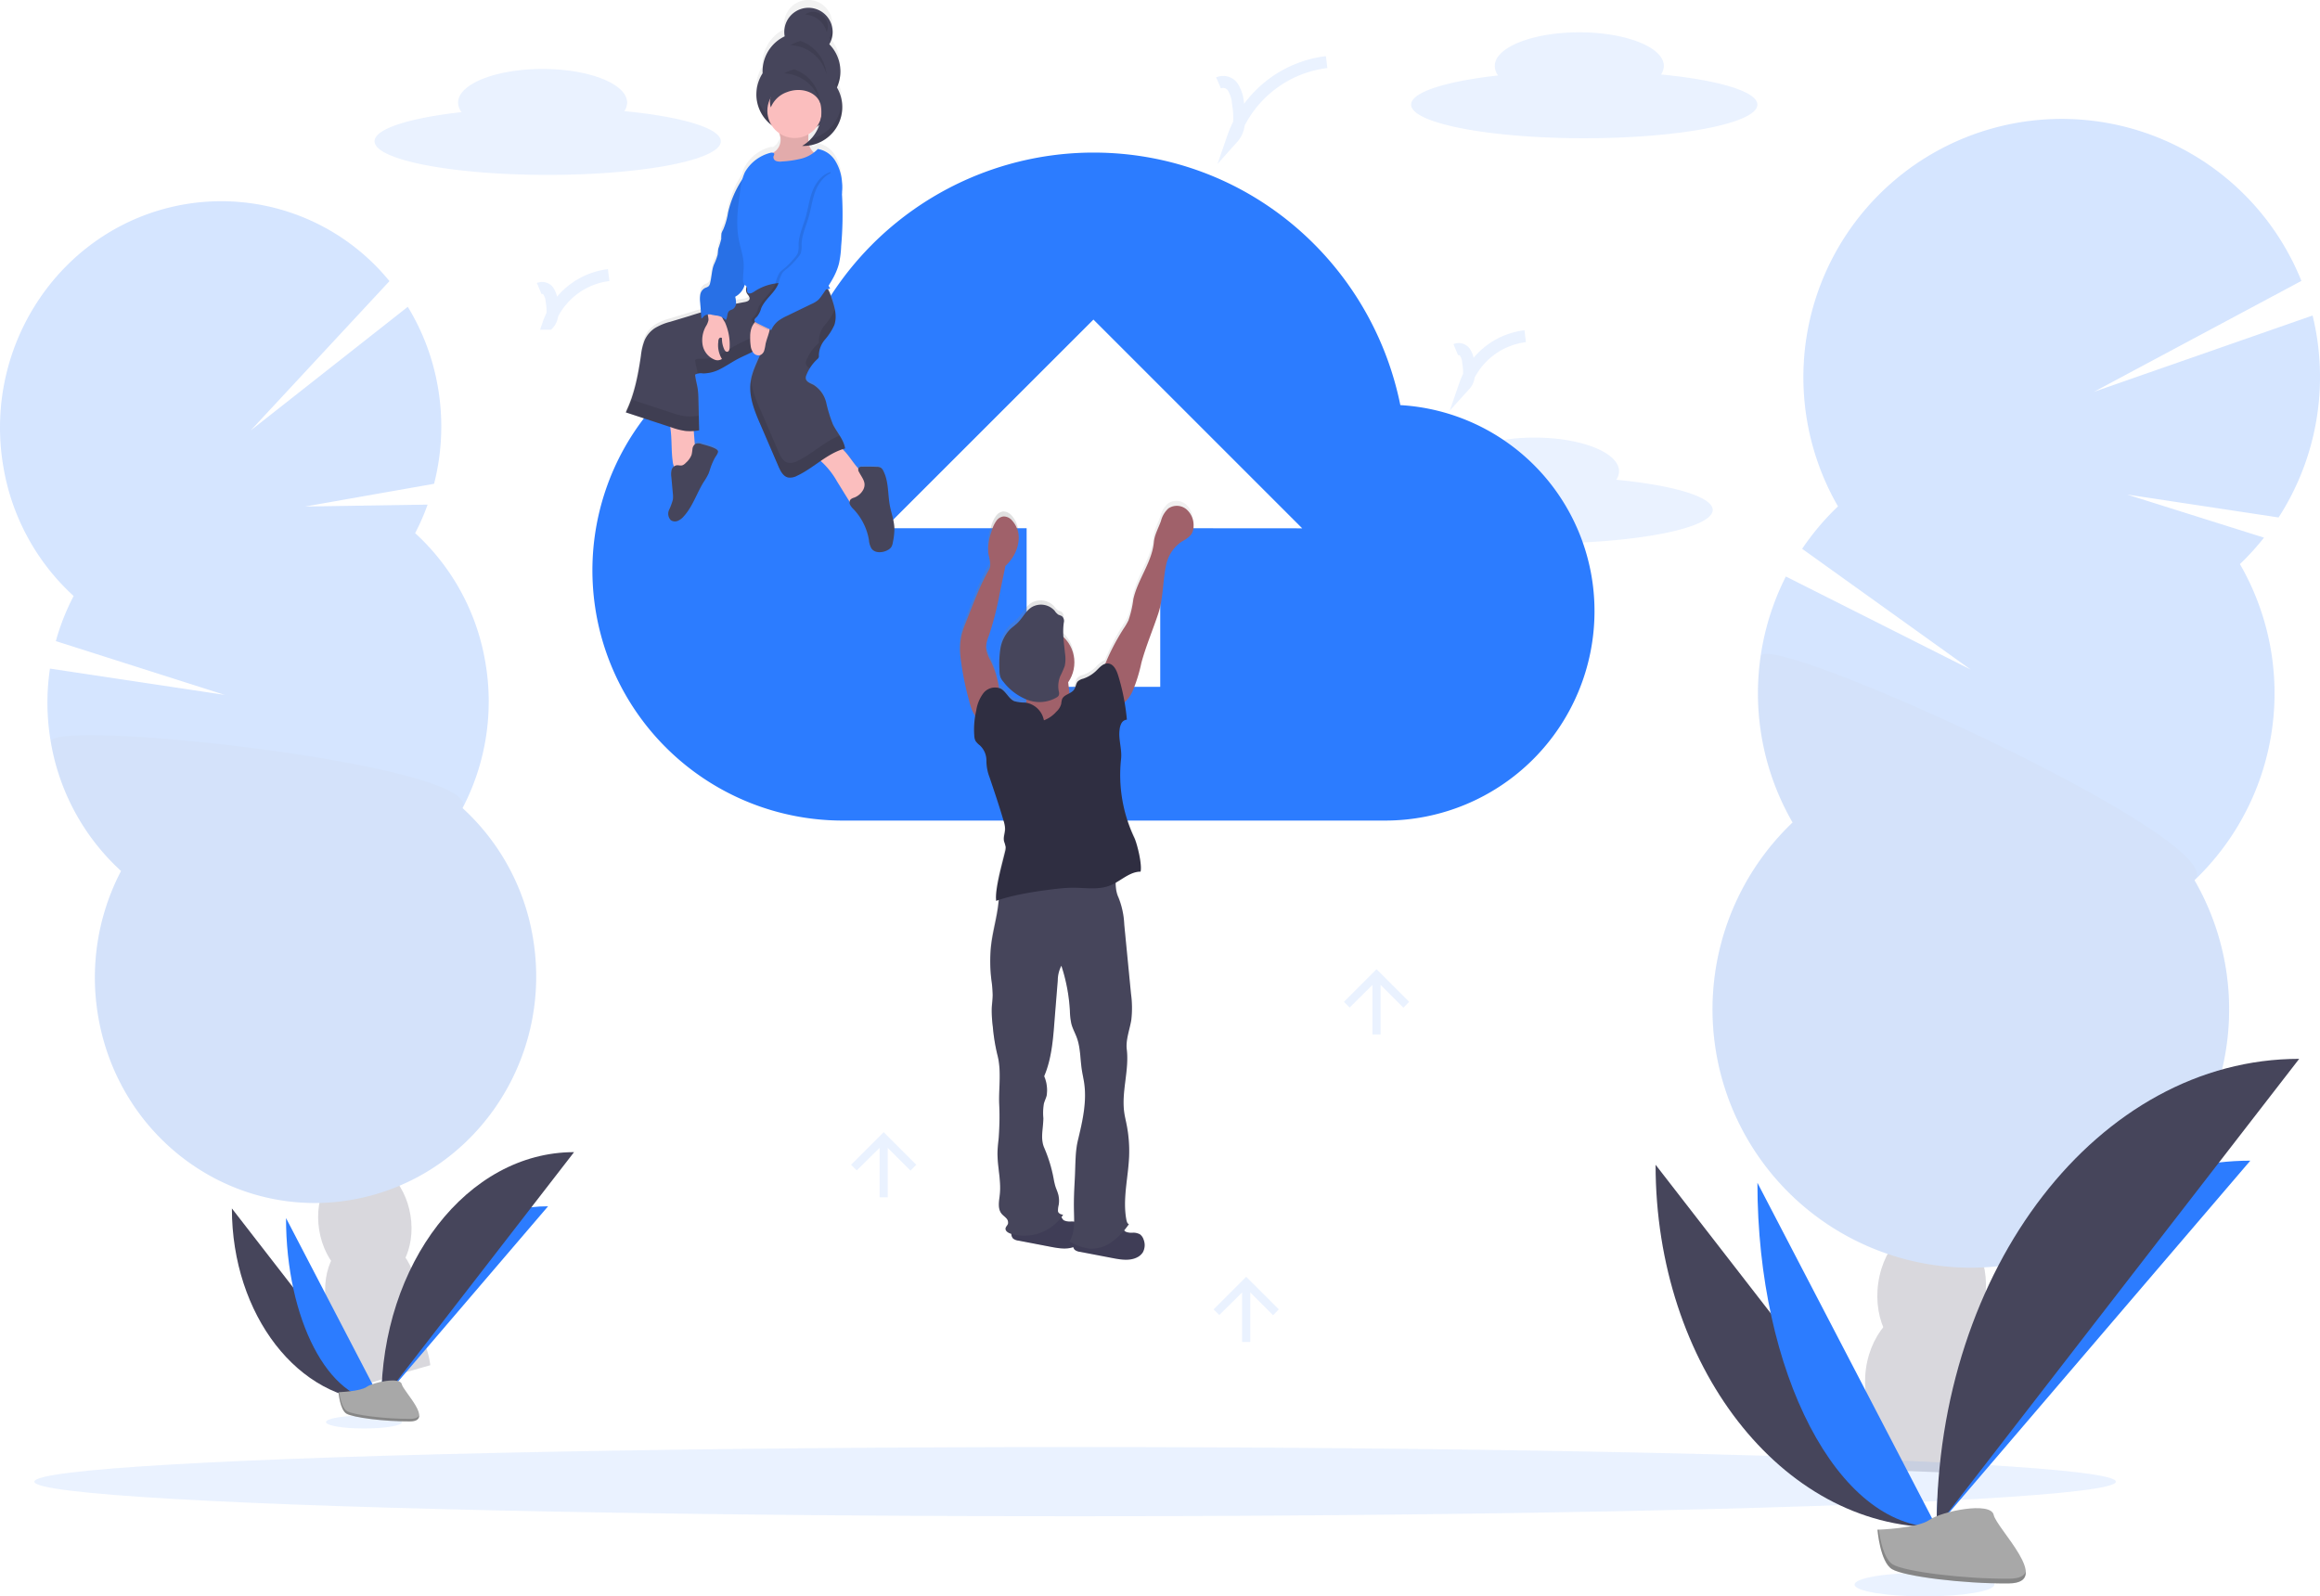 <svg xmlns="http://www.w3.org/2000/svg" xmlns:xlink="http://www.w3.org/1999/xlink" width="579.58" height="398.85" viewBox="0 0 579.58 398.85">
  <defs>
    <linearGradient id="linear-gradient" x1="0.5" y1="1.001" x2="0.5" gradientUnits="objectBoundingBox">
      <stop offset="0" stop-color="gray" stop-opacity="0.251"/>
      <stop offset="0.54" stop-color="gray" stop-opacity="0.122"/>
      <stop offset="1" stop-color="gray" stop-opacity="0.102"/>
    </linearGradient>
    <linearGradient id="linear-gradient-2" x1="0.141" y1="0.451" x2="1.272" y2="0.451" xlink:href="#linear-gradient"/>
  </defs>
  <g id="undraw_going_up_ttm5" transform="translate(0.002 -0.03)">
    <path id="Path_1102" data-name="Path 1102" d="M763.767,283.483a3.842,3.842,0,0,0,.7-2.137c0-4.64-9.454-8.4-21.116-8.4s-21.116,3.755-21.116,8.4a3.959,3.959,0,0,0,.87,2.381c-12.985,1.45-21.732,4.167-21.732,7.286,0,4.635,19.335,8.4,43.25,8.4s43.25-3.76,43.25-8.4C787.844,287.731,778.014,284.856,763.767,283.483Z" transform="translate(-360.003 -163.59)" fill="#2c7cff" opacity="0.1"/>
    <g id="Group_168" data-name="Group 168" transform="translate(427.816 29.737)" opacity="0.2">
      <path id="Path_1103" data-name="Path 1103" d="M940.33,756.762a24.348,24.348,0,0,0-.219,4q13.3.214,26.718.9c.061-.346.122-.707.173-1.069a21.244,21.244,0,0,0-1.247-11.052c-1.842-4.493-5.276-7.7-9.576-8.319s-8.492,1.5-11.52,5.266A21.2,21.2,0,0,0,940.33,756.762Z" transform="translate(-905.079 -423.278)" fill="#3f3d56"/>
      <ellipse id="Ellipse_147" data-name="Ellipse 147" cx="17.636" cy="13.474" rx="17.636" ry="13.474" transform="translate(35.834 329.614) rotate(-81.82)" fill="#3f3d56"/>
      <ellipse id="Ellipse_148" data-name="Ellipse 148" cx="17.636" cy="13.474" rx="17.636" ry="13.474" transform="translate(38.899 308.282) rotate(-81.82)" fill="#3f3d56"/>
      <ellipse id="Ellipse_149" data-name="Ellipse 149" cx="17.636" cy="13.474" rx="17.636" ry="13.474" transform="translate(41.964 286.945) rotate(-81.82)" fill="#3f3d56"/>
      <ellipse id="Ellipse_150" data-name="Ellipse 150" cx="17.636" cy="13.474" rx="17.636" ry="13.474" transform="translate(45.03 265.608) rotate(-81.82)" fill="#3f3d56"/>
      <path id="Path_1104" data-name="Path 1104" d="M1003.029,227.7a65.478,65.478,0,0,0,6.019-6.615l-34.213-10.772,37.856,5.729a64.661,64.661,0,0,0,8.492-50.455l-54.627,19.066,51.834-27.715a64.534,64.534,0,1,0-115.767,56.332,64.62,64.62,0,0,0-8.955,10.6l42.09,30.163L889.6,230.789a64.554,64.554,0,0,0,1.679,61.455,64.529,64.529,0,1,0,100.406,14.43,64.539,64.539,0,0,0,11.347-78.979Z" transform="translate(-871.275 -116.464)" fill="#2c7cff"/>
      <path id="Path_1105" data-name="Path 1105" d="M883.278,379.823a64.228,64.228,0,0,0,7.994,41.454,64.529,64.529,0,1,0,100.406,14.43C1001.8,426.07,884.306,372.654,883.278,379.823Z" transform="translate(-871.27 -245.496)" opacity="0.1"/>
    </g>
    <g id="Group_169" data-name="Group 169" transform="translate(-0.002 50.286)" opacity="0.2">
      <path id="Path_1106" data-name="Path 1106" d="M196.631,717.988a20.679,20.679,0,0,0,.89,3.379q10.843-3.491,21.91-6.615c-.041-.305-.087-.621-.142-.936a18.724,18.724,0,0,0-3.959-8.833c-2.692-3.221-6.335-4.941-9.988-4.264s-6.493,3.562-7.943,7.551a18.984,18.984,0,0,0-.768,9.718Z" transform="translate(-111.932 -423.915)" fill="#3f3d56"/>
      <ellipse id="Ellipse_151" data-name="Ellipse 151" cx="11.52" cy="15.412" rx="11.52" ry="15.412" transform="translate(79.066 259.995) rotate(-8.99)" fill="#3f3d56"/>
      <ellipse id="Ellipse_152" data-name="Ellipse 152" cx="11.552" cy="15.456" rx="11.552" ry="15.456" transform="matrix(0.987, -0.16, 0.16, 0.987, 77.267, 241.812)" fill="#3f3d56"/>
      <ellipse id="Ellipse_153" data-name="Ellipse 153" cx="11.52" cy="15.412" rx="11.52" ry="15.412" transform="translate(72.653 222.879) rotate(-8.99)" fill="#3f3d56"/>
      <ellipse id="Ellipse_154" data-name="Ellipse 154" cx="11.52" cy="15.412" rx="11.52" ry="15.412" transform="translate(69.452 204.318) rotate(-8.99)" fill="#3f3d56"/>
      <path id="Path_1107" data-name="Path 1107" d="M134.177,239.793a57.5,57.5,0,0,0,3.119-7.123l-30.631.478,32.239-5.684a57.614,57.614,0,0,0,.957-24.149,56.932,56.932,0,0,0-7.52-20.063L93.1,214.143l34.661-37.312A54.23,54.23,0,0,0,76,157.75c-30,5.505-49.976,34.854-44.68,65.536A56.337,56.337,0,0,0,48.863,255.5a57.136,57.136,0,0,0-4.442,11.27l42.191,13.438L42.95,273.639a57.609,57.609,0,0,0,.214,18.348A56.337,56.337,0,0,0,60.708,324.2a57.466,57.466,0,0,0-5.684,36.488c5.3,30.687,33.887,51.086,63.862,45.565s49.976-34.864,44.68-65.551a56.352,56.352,0,0,0-17.544-32.208A57.5,57.5,0,0,0,151.706,272a56.352,56.352,0,0,0-17.529-32.208Z" transform="translate(-30.468 -156.85)" fill="#2c7cff"/>
      <path id="Path_1108" data-name="Path 1108" d="M55.442,420.783A56.337,56.337,0,0,0,72.987,453,57.466,57.466,0,0,0,67.3,489.484c5.3,30.687,33.887,51.086,63.862,45.565s49.976-34.864,44.68-65.551A56.352,56.352,0,0,0,158.3,437.289C163.943,426.491,54.364,414.549,55.442,420.783Z" transform="translate(-42.731 -285.644)" opacity="0.1"/>
    </g>
    <path id="Path_1109" data-name="Path 1109" d="M144.32,651.45c0,26.616,16.694,48.15,37.327,48.15" transform="translate(-86.392 -349.501)" fill="#46455b"/>
    <path id="Path_1110" data-name="Path 1110" d="M217.68,699.079c0-26.912,18.633-48.689,41.662-48.689" transform="translate(-122.425 -348.98)" fill="#2c7cff"/>
    <path id="Path_1111" data-name="Path 1111" d="M170.9,656.19c0,25.283,10.645,45.738,23.8,45.738" transform="translate(-99.447 -351.829)" fill="#2c7cff"/>
    <path id="Path_1112" data-name="Path 1112" d="M217.68,686.024c0-34.386,21.538-62.214,48.155-62.214" transform="translate(-122.425 -335.925)" fill="#46455b"/>
    <ellipse id="Ellipse_155" data-name="Ellipse 155" cx="260.008" cy="8.645" rx="260.008" ry="8.645" transform="translate(8.573 361.568)" fill="#2c7cff" opacity="0.1"/>
    <ellipse id="Ellipse_156" data-name="Ellipse 156" cx="9.505" cy="1.608" rx="9.505" ry="1.608" transform="translate(81.441 353.717)" fill="#2c7cff" opacity="0.1"/>
    <path id="Path_1113" data-name="Path 1113" d="M196.66,738.848s5.424-.163,7.057-1.328,8.334-2.544,8.742-.687,8.141,9.281,2.035,9.327-14.216-.951-15.85-1.944S196.66,738.848,196.66,738.848Z" transform="translate(-112.1 -390.993)" fill="#a8a8a8"/>
    <path id="Path_1114" data-name="Path 1114" d="M214.6,748.331c-6.106.046-14.222-.957-15.85-1.949-1.242-.753-1.74-3.47-1.9-4.722h-.183s.346,4.376,1.974,5.368,9.734,1.995,15.85,1.944c1.766,0,2.376-.641,2.346-1.572C216.585,747.969,215.909,748.32,214.6,748.331Z" transform="translate(-112.1 -393.81)" opacity="0.2"/>
    <path id="Path_1115" data-name="Path 1115" d="M523.164,196.094C515.862,160.11,484.57,133,446.5,133a78.173,78.173,0,0,0-69.368,42.232,62.511,62.511,0,0,0,6.783,124.661h135.6a52.311,52.311,0,0,0,52.154-52.154A51.518,51.518,0,0,0,523.164,196.094Zm-59.98,30.758v39.637H429.806V226.852H394.341l52.154-52.129,52.154,52.154Z" transform="translate(-173.335 -94.849)" fill="#2c7cff"/>
    <path id="Path_1116" data-name="Path 1116" d="M403.546,184.1c-.509-2.905-.259-6.035-1.593-8.65a1.882,1.882,0,0,0-.605-.779,2.091,2.091,0,0,0-1.084-.249c-1.206-.046-2.407-.061-3.613-.031a1,1,0,0,0-.906.346.368.368,0,0,0-.046.1c-1.379-1.526-2.422-3.455-3.908-4.88.214-.071.422-.137.641-.193a2.046,2.046,0,0,0-.081-.427.523.523,0,0,0-.036-.127c-.01-.041-.046-.193-.076-.29a.943.943,0,0,0-.051-.142,2.8,2.8,0,0,0-.092-.27.393.393,0,0,0-.056-.137l-.107-.27-.061-.127c-.041-.092-.081-.183-.127-.27l-.061-.112c-.046-.1-.1-.193-.148-.29l-.051-.092c-.056-.1-.117-.2-.173-.31a.208.208,0,0,1-.036-.056c-.066-.117-.137-.234-.209-.346h0c-.58-.946-1.221-1.878-1.694-2.849a36.789,36.789,0,0,1-1.659-5.46,7.372,7.372,0,0,0-3.175-4.544c-.8-.407-1.867-.768-1.944-1.669a1.989,1.989,0,0,1,.178-.84,11.247,11.247,0,0,1,.829-1.684c.122-.193.249-.387.376-.58l.1-.137c.1-.142.209-.285.315-.417l.132-.168c.107-.132.219-.254.331-.382l.137-.148c.158-.168.315-.331.483-.509a1.176,1.176,0,0,0,.356-.453,1.374,1.374,0,0,0,.025-.539,6.457,6.457,0,0,1,1.526-3.984,15.244,15.244,0,0,0,2.325-3.648c.056-.158.1-.315.142-.478a1.444,1.444,0,0,0,.036-.158c.025-.107.046-.214.066-.326l.031-.183a2.851,2.851,0,0,1,.036-.3v-1.191a1.547,1.547,0,0,0-.025-.321v-.173a3.1,3.1,0,0,0-.051-.371v-.122q-.036-.249-.092-.509h0a25.445,25.445,0,0,0-.936-3.185,11.38,11.38,0,0,0-.773-1.852c.188-.036.382-.076.57-.127a8.316,8.316,0,0,1-.412-.723,18.949,18.949,0,0,0,2.6-5.643,26.119,26.119,0,0,0,.509-4.361,90.459,90.459,0,0,0,.2-13.229v-.173a10.686,10.686,0,0,0,.031-2.849,11.967,11.967,0,0,0-1.6-5.256,6.409,6.409,0,0,0-4.427-3.114,7,7,0,0,1-.987.916,3.882,3.882,0,0,1-1.155-1.8,9.774,9.774,0,0,0,8.2-8.558c0-.158.036-.321.046-.478V82.534a1.436,1.436,0,0,0-.031-.331.908.908,0,0,0,0-.117l-.046-.356v-.076a2,2,0,0,0-.066-.382v-.041c-.025-.137-.056-.27-.092-.407h0a9.8,9.8,0,0,0-1.074-2.636,9.817,9.817,0,0,0,.773-2.829c0-.178.036-.351.046-.509s0-.224,0-.336v-.6a.144.144,0,0,1,0-.046,9.891,9.891,0,0,0-2.743-6.543,5.724,5.724,0,0,0,.483-1.018h0c.041-.107.076-.214.107-.326h0c.031-.107.061-.209.086-.315v-.025l.061-.29a.153.153,0,0,1,0-.051,2.842,2.842,0,0,1,.051-.346,2.8,2.8,0,0,1,.031-.356v-.84a6.019,6.019,0,0,0-12-.27,6.213,6.213,0,0,0,.056,1.847,9.846,9.846,0,0,0-5.46,7.678,9.984,9.984,0,0,0-.056,1.649,9.927,9.927,0,0,0-1.526,4.579h0v.183c0,.2-.025.412-.025.616a9.886,9.886,0,0,0,3.8,7.821,6.956,6.956,0,0,0,1.923,2.035,7.665,7.665,0,0,1,.31,1.272,3.857,3.857,0,0,1-1.17,3.16c-.219.183-.463.336-.692.509a1.287,1.287,0,0,0-.707,0,10.262,10.262,0,0,0-6.345,4.956,9.669,9.669,0,0,0-.631,1.771l-.142.219a25.441,25.441,0,0,0-3.389,8.141,17.952,17.952,0,0,1-1.231,4.366,4.508,4.508,0,0,0-.4.89,8.89,8.89,0,0,0-.061,1.43,23.1,23.1,0,0,1-.743,2.483c-.1.509-.081,1.018-.168,1.526a15.567,15.567,0,0,1-.951,2.544c-.539,1.5-.534,3.139-.936,4.681a1.644,1.644,0,0,1-.315.7,3.587,3.587,0,0,1-1.058.57,2.336,2.336,0,0,0-1.063,1.593,7.008,7.008,0,0,0-.036,1.984l.2,2.58-2.89.875-4.742,1.45a14.115,14.115,0,0,0-3.938,1.664,7.241,7.241,0,0,0-2.483,3.012,15.173,15.173,0,0,0-.921,3.933,59.748,59.748,0,0,1-2.437,11.092c-.1.275-.2.555-.3.829h0l-.321.809c-.025.056-.051.112-.071.168l-.275.646c-.122.275-.249.544-.382.814l11.108,3.7a3.591,3.591,0,0,0,.046.432c.387,2.727.2,5.5.555,8.228a5.317,5.317,0,0,0,.31,1.328,1.893,1.893,0,0,0-.585.926,4.926,4.926,0,0,0-.056,1.771c.127,1.394.249,2.788.377,4.183a6.469,6.469,0,0,1,0,1.526,16.4,16.4,0,0,1-.957,2.61,2.29,2.29,0,0,0,.453,2.544,1.8,1.8,0,0,0,1.75.158,4.111,4.111,0,0,0,1.45-1.114c2.234-2.483,3.236-5.836,4.971-8.7a16.406,16.406,0,0,0,1.191-2.071c.239-.555.392-1.145.585-1.72a17.66,17.66,0,0,1,.957-2.234c.209-.412,1.018-1.4.834-1.862-.285-.789-3.333-1.481-4.071-1.725a2.035,2.035,0,0,0-1.491-.066.936.936,0,0,0-.2.132l-.259-3.363c.453-.041.9-.1,1.343-.173q0-.946-.046-1.908c0-.58-.025-1.165-.041-1.75-.031-1.425-.061-2.849-.1-4.249a23.544,23.544,0,0,0-.158-2.468c-.173-1.247-.555-2.468-.677-3.725a1.419,1.419,0,0,1,.631-.285h0a4.468,4.468,0,0,1,1.079-.041h.285a9.24,9.24,0,0,0,4.493-1.242c1.4-.728,2.7-1.638,4.071-2.386l.509-.27.193-.1.326-.163.27-.127.061-.031c.809-.387,1.628-.763,2.412-1.186a2.731,2.731,0,0,0,.173.249,1.623,1.623,0,0,0,1.694.616c-.962,2.315-2.091,4.554-2.376,7.057-.417,3.618,1.018,7.123,2.447,10.492l4.523,10.685c.509,1.18,1.165,2.5,2.4,2.783a3.562,3.562,0,0,0,2.269-.453,42.5,42.5,0,0,0,5.831-3.725l.076.061a19.9,19.9,0,0,1,3.974,5.048l3.17,5.21a1.573,1.573,0,0,0,.127.763,4.443,4.443,0,0,0,.89,1.155,15.005,15.005,0,0,1,3.816,7.81,4.8,4.8,0,0,0,.631,2.127c.85,1.18,2.661,1.1,3.938.432a2.483,2.483,0,0,0,.987-.814,3.215,3.215,0,0,0,.4-1.231,16.988,16.988,0,0,0,.382-3.277C404.681,188.14,403.912,186.15,403.546,184.1Zm-18.2-95.872a7.434,7.434,0,0,0,.641-.473,9.841,9.841,0,0,1-2.035,3.491h0c-.214.234-.443.453-.677.667v-.163c-.025-.509,0-1.074,0-1.613a6.809,6.809,0,0,0,2.071-1.908Zm-17.966,40.151.031-.1a1.943,1.943,0,0,1,.463.473,1.923,1.923,0,0,0,.071,1.725c.265.448.743.865.641,1.379s-.753.717-1.282.8c-.7.112-1.384.239-2.071.377V133A5.342,5.342,0,0,0,365,131.31,4.9,4.9,0,0,0,367.379,128.379Z" transform="translate(-181.391 -58.05)" fill="url(#linear-gradient)"/>
    <path id="Path_1117" data-name="Path 1117" d="M420.046,71.023a6.04,6.04,0,1,0-11.194-3.811,5.917,5.917,0,0,0,.056,1.827,9.668,9.668,0,0,0-5.516,9.225,9.708,9.708,0,1,0,17.865,5.3V83.1a9.713,9.713,0,0,0-1.186-12.074Z" transform="translate(-212.88 -59.931)" fill="#46455b"/>
    <g id="Group_170" data-name="Group 170" transform="translate(188.934 7.209)" opacity="0.1">
      <path id="Path_1118" data-name="Path 1118" d="M415.59,72.561l.081-.046a3.132,3.132,0,0,1-.046-.315.3.3,0,0,0,0,.066A2.764,2.764,0,0,0,415.59,72.561Z" transform="translate(-408.568 -72.195)"/>
      <path id="Path_1119" data-name="Path 1119" d="M422.708,91.957a9.668,9.668,0,0,1-1.5,4.137v.458a9.708,9.708,0,0,1-19.381.784c0,.265-.036.509-.036.794a9.708,9.708,0,1,0,19.417,0c0-.158,0-.31,0-.463a9.612,9.612,0,0,0,1.5-4.137,9.369,9.369,0,0,0,.036-1.959A1.424,1.424,0,0,1,422.708,91.957Z" transform="translate(-401.79 -81.709)"/>
      <path id="Path_1120" data-name="Path 1120" d="M438.419,72.19a6.06,6.06,0,0,1-.8,2.31c.173.173.331.356.509.539a6.021,6.021,0,0,0,.315-1.328A5.851,5.851,0,0,0,438.419,72.19Z" transform="translate(-419.389 -72.19)"/>
    </g>
    <path id="Path_1121" data-name="Path 1121" d="M360.147,274.935a4.4,4.4,0,0,0,.443,1.588,1.74,1.74,0,0,0,1.287.941,2.6,2.6,0,0,0,1.42-.412,4.857,4.857,0,0,0,2.208-1.842,5,5,0,0,0,.3-2.773l-.58-7.4c-1.394-.041-2.8-.041-4.2.036s-1.628.4-1.435,1.755C359.974,269.511,359.771,272.244,360.147,274.935Z" transform="translate(-192.1 -159.688)" fill="#fbbebe"/>
    <path id="Path_1122" data-name="Path 1122" d="M436.49,285.71l3.323,5.373a1.323,1.323,0,0,0,.728.682,1.1,1.1,0,0,0,.692-.122,8.65,8.65,0,0,0,2.773-2.3,5.089,5.089,0,0,0,1.333-2.035,2.6,2.6,0,0,0-.661-2.447,7.823,7.823,0,0,0-1.247-.906c-2.631-1.776-3.816-5.144-6.411-6.966a1.018,1.018,0,0,0-.509-.229,1.119,1.119,0,0,0-.539.183l-3.562,1.944c-1.526.84-1.053.941.117,1.847A20.172,20.172,0,0,1,436.49,285.71Z" transform="translate(-227.421 -165.461)" fill="#fbbebe"/>
    <path id="Path_1123" data-name="Path 1123" d="M366.91,275.938a2.035,2.035,0,0,0-1.491-.051,1.638,1.638,0,0,0-.778,1.226,15.013,15.013,0,0,1-.219,1.491,5.088,5.088,0,0,1-1.45,2.035,2.167,2.167,0,0,1-.911.636c-.483.122-.992-.1-1.481,0a1.618,1.618,0,0,0-1.165,1.191,4.671,4.671,0,0,0-.056,1.745l.377,4.121a6.3,6.3,0,0,1,0,1.526,16.013,16.013,0,0,1-.957,2.575,2.3,2.3,0,0,0,.453,2.544,1.837,1.837,0,0,0,1.755.153,4.071,4.071,0,0,0,1.45-1.1c2.239-2.442,3.241-5.755,4.981-8.574a16.47,16.47,0,0,0,1.191-2.035c.239-.549.392-1.13.585-1.694a16.886,16.886,0,0,1,.962-2.2c.2-.407,1.018-1.384.835-1.837C370.721,276.864,367.663,276.177,366.91,275.938Z" transform="translate(-191.642 -164.975)" fill="#46455b"/>
    <path id="Path_1124" data-name="Path 1124" d="M451.018,292.951a4.284,4.284,0,0,1-2.361,2.035,2.173,2.173,0,0,0-.8.412,1.242,1.242,0,0,0-.142,1.359,4.391,4.391,0,0,0,.9,1.14,14.72,14.72,0,0,1,3.816,7.7,4.788,4.788,0,0,0,.636,2.1c.85,1.165,2.666,1.089,3.948.422a2.544,2.544,0,0,0,.987-.8,3.145,3.145,0,0,0,.4-1.216,16.525,16.525,0,0,0,.382-3.231c0-2.035-.794-4.015-1.16-6.03-.509-2.865-.265-5.953-1.6-8.538a1.883,1.883,0,0,0-.6-.784,2.142,2.142,0,0,0-1.089-.244c-1.2-.046-2.412-.056-3.618-.031a1.01,1.01,0,0,0-.906.341,1.048,1.048,0,0,0,.132.982C450.682,290.03,451.893,291.185,451.018,292.951Z" transform="translate(-235.345 -170.605)" fill="#46455b"/>
    <path id="Path_1125" data-name="Path 1125" d="M368.427,195.657a1.867,1.867,0,0,0-.438,2.351c.27.443.748.855.641,1.364s-.753.7-1.282.789a104.835,104.835,0,0,0-13.738,3.475l-4.752,1.43a14.181,14.181,0,0,0-3.948,1.638,7.123,7.123,0,0,0-2.483,2.966,14.756,14.756,0,0,0-.926,3.877c-.712,4.859-1.623,9.759-3.791,14.166l11.515,3.781a16.923,16.923,0,0,0,3.455.865,12.65,12.65,0,0,0,3.363-.163c-.071-2.57-.117-5.22-.188-7.8a21.528,21.528,0,0,0-.158-2.432c-.173-1.231-.555-2.432-.677-3.674a2.945,2.945,0,0,1,1.995-.31,9.439,9.439,0,0,0,4.508-1.216c1.394-.723,2.7-1.618,4.071-2.356,2.315-1.226,4.951-2.035,6.722-3.984-.9,3.435-3.053,6.426-3.445,9.953s1.018,7.047,2.458,10.339l4.534,10.522c.509,1.16,1.165,2.468,2.4,2.743a3.638,3.638,0,0,0,2.274-.448c4.172-1.954,7.51-5.633,11.967-6.8-.336-2.208-2.076-4.035-3.053-6.035a35.265,35.265,0,0,1-1.659-5.383,7.232,7.232,0,0,0-3.185-4.478c-.8-.4-1.872-.758-1.944-1.649a1.822,1.822,0,0,1,.178-.829,10.721,10.721,0,0,1,2.712-3.943,1.267,1.267,0,0,0,.356-.448,1.419,1.419,0,0,0,.025-.509,6.288,6.288,0,0,1,1.526-3.928,15.072,15.072,0,0,0,2.33-3.6c.829-2.325,0-4.88-.814-7.2a7.256,7.256,0,0,0-1.364-2.641,6.713,6.713,0,0,0-4.284-1.643C378.319,193.876,372.422,192.558,368.427,195.657Z" transform="translate(-181.381 -124.652)" fill="#46455b"/>
    <g id="Group_171" data-name="Group 171" transform="translate(156.319 70.848)" opacity="0.1">
      <path id="Path_1126" data-name="Path 1126" d="M430.888,213.724a6.174,6.174,0,0,0-1.526,3.928,1.419,1.419,0,0,1-.025.509,1.267,1.267,0,0,1-.356.448,10.721,10.721,0,0,0-2.712,3.943,1.832,1.832,0,0,0-.178.829,1.593,1.593,0,0,0,1.018,1.191,10.686,10.686,0,0,1,1.883-2.29,1.267,1.267,0,0,0,.356-.448,1.421,1.421,0,0,0,.025-.509A6.289,6.289,0,0,1,430.9,217.4a15.074,15.074,0,0,0,2.33-3.6,7.47,7.47,0,0,0,.122-4.071q-.051.2-.122.4A14.863,14.863,0,0,1,430.888,213.724Z" transform="translate(-381.11 -203.385)"/>
      <path id="Path_1127" data-name="Path 1127" d="M397.05,198.115a.962.962,0,0,0,.728-.656.655.655,0,0,0,0-.2l-.219.158A1.771,1.771,0,0,0,397.05,198.115Z" transform="translate(-366.846 -197.26)"/>
      <path id="Path_1128" data-name="Path 1128" d="M352.67,258.423a16.923,16.923,0,0,1-3.455-.865l-10.176-3.338a29.276,29.276,0,0,1-1.348,3.231l11.525,3.781a16.923,16.923,0,0,0,3.455.865,12.65,12.65,0,0,0,3.363-.163c-.036-1.206-.061-2.432-.092-3.658A12.594,12.594,0,0,1,352.67,258.423Z" transform="translate(-337.69 -225.238)"/>
      <path id="Path_1129" data-name="Path 1129" d="M410.578,265.137a3.638,3.638,0,0,1-2.274.448c-1.236-.275-1.9-1.582-2.4-2.743l-4.534-10.522a28.809,28.809,0,0,1-2.376-7.19c-.031.173-.056.346-.081.509-.412,3.562,1.018,7.047,2.458,10.339L405.9,266.5c.509,1.16,1.165,2.468,2.4,2.743a3.638,3.638,0,0,0,2.274-.448c4.172-1.954,7.51-5.633,11.967-6.8a8.649,8.649,0,0,0-1.369-3.221C417.381,260.262,414.313,263.381,410.578,265.137Z" transform="translate(-367.725 -220.773)"/>
      <path id="Path_1130" data-name="Path 1130" d="M389.055,219.38c-1.771,1.934-4.406,2.758-6.721,3.984-1.389.738-2.692,1.633-4.071,2.356a9.444,9.444,0,0,1-4.508,1.221c-.687,0-1.46-.132-1.995.305.112,1.145.443,2.259.631,3.394a6.107,6.107,0,0,1,1.364-.031,9.439,9.439,0,0,0,4.508-1.216c1.394-.723,2.7-1.618,4.071-2.356,1.526-.809,3.19-1.44,4.656-2.335a40.135,40.135,0,0,0,2.066-5.322Z" transform="translate(-354.424 -208.125)"/>
    </g>
    <path id="Path_1131" data-name="Path 1131" d="M411.055,122.035a3.76,3.76,0,0,1-1.17,3.109c-.28.239-.611.417-.88.667a2.386,2.386,0,0,0,.346,3.628,4.535,4.535,0,0,0,3.139.224,18.136,18.136,0,0,0,4.121-1.074,6.813,6.813,0,0,0,3.246-2.661,4,4,0,0,1-1.847-3.307c-.071-1.318.29-2.814-.544-3.837s-2.315-.977-3.562-.641c-.616.173-1.211.407-1.827.575-.315.081-1.343.086-1.526.315C410.195,119.451,411.019,121.369,411.055,122.035Z" transform="translate(-216.065 -87.446)" fill="#fbbebe"/>
    <path id="Path_1132" data-name="Path 1132" d="M411.055,122.035a3.76,3.76,0,0,1-1.17,3.109c-.28.239-.611.417-.88.667a2.386,2.386,0,0,0,.346,3.628,4.535,4.535,0,0,0,3.139.224,18.136,18.136,0,0,0,4.121-1.074,6.813,6.813,0,0,0,3.246-2.661,4,4,0,0,1-1.847-3.307c-.071-1.318.29-2.814-.544-3.837s-2.315-.977-3.562-.641c-.616.173-1.211.407-1.827.575-.315.081-1.343.086-1.526.315C410.195,119.451,411.019,121.369,411.055,122.035Z" transform="translate(-216.065 -87.446)" opacity="0.1"/>
    <circle id="Ellipse_157" data-name="Ellipse 157" cx="6.823" cy="6.823" r="6.823" transform="translate(191.702 20.871)" fill="#fbbebe"/>
    <path id="Path_1133" data-name="Path 1133" d="M376.8,212.522a4.62,4.62,0,0,1-.641,1.526,7.062,7.062,0,0,0-.814,4.656,4.9,4.9,0,0,0,2.865,3.623,1.959,1.959,0,0,0,1.959-.122,6.559,6.559,0,0,1-.906-4.3,1.44,1.44,0,0,1,.188-.8.509.509,0,0,1,.723-.127,6.422,6.422,0,0,0,.534,2.743c.142.331.387.7.753.687.509,0,.656-.717.636-1.236A13.7,13.7,0,0,0,380.9,213a7.3,7.3,0,0,1-1.018-2.081,1.232,1.232,0,0,0-.265-.728.911.911,0,0,0-.382-.178c-.585-.168-1.979-.682-2.463-.132S376.891,211.82,376.8,212.522Z" transform="translate(-199.817 -132.49)" fill="#fbbebe"/>
    <path id="Path_1134" data-name="Path 1134" d="M386.379,144.072c-.784-.092-1.4.626-1.827,1.287a24.881,24.881,0,0,0-3.4,8.05,17.267,17.267,0,0,1-1.231,4.3,4.386,4.386,0,0,0-.4.875,9.314,9.314,0,0,0-.061,1.415,22.858,22.858,0,0,1-.743,2.447c-.1.509-.081,1.018-.173,1.526a14.886,14.886,0,0,1-.946,2.5c-.544,1.476-.539,3.094-.941,4.615a1.582,1.582,0,0,1-.315.682c-.27.3-.707.371-1.058.565a2.3,2.3,0,0,0-1.069,1.572,6.788,6.788,0,0,0-.036,1.954l.315,4.035c.321-.137.509-.509.8-.728a2.273,2.273,0,0,1,1.847-.2l.921.168a3.967,3.967,0,0,1,2.544,1.13c.478-.753.209-1.857.941-2.356.239-.163.539-.214.789-.356a1.766,1.766,0,0,0,.8-1.415,5.219,5.219,0,0,0-.229-1.674,4.9,4.9,0,0,0,2.376-2.89,24.18,24.18,0,0,0,1.1-4.457,115.193,115.193,0,0,0,2.137-18.129,8.716,8.716,0,0,0-.331-3.017C387.88,145,387.392,144.184,386.379,144.072Z" transform="translate(-199.267 -100.284)" fill="#2c7cff"/>
    <path id="Path_1135" data-name="Path 1135" d="M386.379,144.072c-.784-.092-1.4.626-1.827,1.287a24.881,24.881,0,0,0-3.4,8.05,17.267,17.267,0,0,1-1.231,4.3,4.386,4.386,0,0,0-.4.875,9.314,9.314,0,0,0-.061,1.415,22.858,22.858,0,0,1-.743,2.447c-.1.509-.081,1.018-.173,1.526a14.886,14.886,0,0,1-.946,2.5c-.544,1.476-.539,3.094-.941,4.615a1.582,1.582,0,0,1-.315.682c-.27.3-.707.371-1.058.565a2.3,2.3,0,0,0-1.069,1.572,6.788,6.788,0,0,0-.036,1.954l.315,4.035c.321-.137.509-.509.8-.728a2.273,2.273,0,0,1,1.847-.2l.921.168a3.967,3.967,0,0,1,2.544,1.13c.478-.753.209-1.857.941-2.356.239-.163.539-.214.789-.356a1.766,1.766,0,0,0,.8-1.415,5.219,5.219,0,0,0-.229-1.674,4.9,4.9,0,0,0,2.376-2.89,24.18,24.18,0,0,0,1.1-4.457,115.193,115.193,0,0,0,2.137-18.129,8.716,8.716,0,0,0-.331-3.017C387.88,145,387.392,144.184,386.379,144.072Z" transform="translate(-199.267 -100.284)" opacity="0.1"/>
    <path id="Path_1136" data-name="Path 1136" d="M412.572,131.24a8.609,8.609,0,0,1-4.147,2.412,25.441,25.441,0,0,1-4.808.707,3.053,3.053,0,0,1-1.486-.127,1.018,1.018,0,0,1-.616-1.216,1.455,1.455,0,0,0,.178-.473c0-.417-.621-.453-1.018-.331a10.269,10.269,0,0,0-6.355,4.89,14.756,14.756,0,0,0-1.13,4.5c-.57,4.071-1.14,8.177-.376,12.212.412,2.142,1.2,4.223,1.242,6.4.031,1.221-.178,2.437-.168,3.658a1.847,1.847,0,0,0,.326,1.206c.188.219.473.356.606.616.219.427-.076,1.018.214,1.409.361.478,1.1.132,1.6-.2a12.69,12.69,0,0,1,8.441-2.122c3.562.382,7.123,2.29,10.594,1.333a4.849,4.849,0,0,1-.458-.824,24.119,24.119,0,0,1,.977-17.376c.88-1.827,2.035-3.562,2.391-5.566a10.683,10.683,0,0,0,.036-2.824,11.7,11.7,0,0,0-1.6-5.185A6.354,6.354,0,0,0,412.572,131.24Z" transform="translate(-208.266 -93.985)" fill="#2c7cff"/>
    <path id="Path_1137" data-name="Path 1137" d="M399.185,216.707a6.294,6.294,0,0,0-.392,2.325,14.04,14.04,0,0,0,.112,2.264,3.623,3.623,0,0,0,.667,1.781,1.623,1.623,0,0,0,1.7.606,1.781,1.781,0,0,0,1.018-1.14,10.857,10.857,0,0,0,.326-1.557c.3-1.526,1.109-3,1.124-4.579a1.327,1.327,0,0,0-.086-.55,3.12,3.12,0,0,0-2.453-1.267C400.325,214.727,399.511,215.959,399.185,216.707Z" transform="translate(-211.38 -134.919)" fill="#fbbebe"/>
    <path id="Path_1138" data-name="Path 1138" d="M419.172,142.56c-.132,1.359,1.18,2.381,1.7,3.638a6.223,6.223,0,0,1,.356,1.832,87.2,87.2,0,0,1-.2,13.041,24.349,24.349,0,0,1-.509,4.3c-.733,2.966-2.544,5.541-4.3,8.034a6.815,6.815,0,0,1-.921,1.13,6.9,6.9,0,0,1-1.71,1.018l-6.055,2.936a11.7,11.7,0,0,0-2.152,1.236,5.872,5.872,0,0,0-1.781,2.32c-1.175-.6-2.4-1.14-3.562-1.74-.275-.142-.585-.326-.631-.631-.061-.407.366-.7.661-1.018a5.989,5.989,0,0,0,1.018-2.066c.977-2.341,3.424-3.837,4.31-6.208a9.416,9.416,0,0,1,1.048-2.707,6.707,6.707,0,0,1,1.155-1.018,19.473,19.473,0,0,0,2.544-2.62,4.453,4.453,0,0,0,.84-1.226,6.066,6.066,0,0,0,.2-2.147c.046-2.371,1.119-4.579,1.776-6.859.616-2.142.875-4.391,1.684-6.472S417,143.12,419.172,142.56Z" transform="translate(-211.681 -99.545)" opacity="0.1"/>
    <path id="Path_1139" data-name="Path 1139" d="M420.692,142.56c-.132,1.359,1.175,2.381,1.694,3.638a6.228,6.228,0,0,1,.361,1.832,87.88,87.88,0,0,1-.2,13.041,24.349,24.349,0,0,1-.534,4.3c-.733,2.966-2.544,5.541-4.3,8.034a6.816,6.816,0,0,1-.921,1.13,6.9,6.9,0,0,1-1.71,1.018l-6.06,2.936a12.037,12.037,0,0,0-2.152,1.236,5.918,5.918,0,0,0-1.781,2.32c-1.175-.6-2.391-1.14-3.562-1.74-.275-.142-.585-.326-.631-.631-.066-.407.361-.7.656-1.018a5.815,5.815,0,0,0,1.018-2.066c.972-2.341,3.424-3.837,4.31-6.208a9.415,9.415,0,0,1,1.048-2.707,6.345,6.345,0,0,1,1.155-1.018,19.473,19.473,0,0,0,2.544-2.62,4.452,4.452,0,0,0,.84-1.226,6.186,6.186,0,0,0,.2-2.147c.046-2.371,1.114-4.579,1.771-6.859.621-2.142.875-4.391,1.684-6.472S418.534,143.12,420.692,142.56Z" transform="translate(-212.412 -99.545)" fill="#2c7cff"/>
    <path id="Path_1140" data-name="Path 1140" d="M421.435,91.652a9.668,9.668,0,0,0-6.055,1.257,3.615,3.615,0,0,1,.809.061,9.708,9.708,0,0,1,3.73,18.022,9.708,9.708,0,0,0,1.527-19.335Z" transform="translate(-219.531 -74.505)" fill="#46455b"/>
    <path id="Path_1141" data-name="Path 1141" d="M421.044,99.417a4.422,4.422,0,0,1,.076,3.4c-.046-.137-.1-.275-.158-.412-1.2-2.671-4.895-3.775-8.258-2.468a6.742,6.742,0,0,0-3.984,3.8c-.855-2.585.88-5.546,4.071-6.788C416.149,95.641,419.843,96.746,421.044,99.417Z" transform="translate(-216.153 -76.872)" fill="#46455b"/>
    <g id="Group_172" data-name="Group 172" transform="translate(195.849 3.042)" opacity="0.1">
      <path id="Path_1142" data-name="Path 1142" d="M424.442,100.515a9.713,9.713,0,0,0-6.487-8.375,9.631,9.631,0,0,0-2.575,1.018,3.615,3.615,0,0,1,.809.061,9.7,9.7,0,0,1,8.253,7.3Z" transform="translate(-415.38 -77.822)"/>
      <path id="Path_1143" data-name="Path 1143" d="M427.532,86.585a9.724,9.724,0,0,0-6.487-8.375,9.815,9.815,0,0,0-2.575,1.048,3.683,3.683,0,0,1,.814.061A9.7,9.7,0,0,1,427.532,86.585Z" transform="translate(-416.898 -70.98)"/>
      <path id="Path_1144" data-name="Path 1144" d="M431.08,69.027a3.652,3.652,0,0,0-5.47-4.4,2.234,2.234,0,0,1,.509.041,5.851,5.851,0,0,1,4.961,4.361Z" transform="translate(-420.405 -64)"/>
      <path id="Path_1145" data-name="Path 1145" d="M434.069,106a9.723,9.723,0,0,1-7.52,10.258,9.77,9.77,0,0,1-2.249,1.811A9.708,9.708,0,0,0,434.069,106Z" transform="translate(-419.761 -84.63)"/>
    </g>
    <path id="Path_1146" data-name="Path 1146" d="M558.144,304.882a3.74,3.74,0,0,0-4.473-.219,6.343,6.343,0,0,0-1.878,3.185c-.611,1.745-1.6,3.44-1.761,5.287-.453,5.088-4.02,9.367-5.088,14.354a27.345,27.345,0,0,1-1.206,5.317,16.015,16.015,0,0,1-1.221,2.1,55.616,55.616,0,0,0-4.579,8.869,6.737,6.737,0,0,0-2.32,1.8,8.65,8.65,0,0,1-3.18,1.934,3.14,3.14,0,0,0-1.318.646c-.509.539-.509,1.409-.931,2.035a3.012,3.012,0,0,1-1.16.952,4.36,4.36,0,0,1-.071-.438c-.107-.779-.193-1.557-.275-2.335a8.813,8.813,0,0,0-1.2-11.372,17.111,17.111,0,0,1,.107-3.643,1.6,1.6,0,0,0-.509-1.618c-.249-.158-.555-.193-.819-.326a3.322,3.322,0,0,1-.957-.982,4.579,4.579,0,0,0-5.841-.865c-1.425.951-2.178,2.641-3.394,3.857-.631.626-1.379,1.119-2,1.745a9.026,9.026,0,0,0-2.33,4.849,26.4,26.4,0,0,0-.219,5.455,4.986,4.986,0,0,0,.234,1.628,4.279,4.279,0,0,0,.743,1.18,14.136,14.136,0,0,0,5.719,4.422,2.475,2.475,0,0,1,.025.326,2.166,2.166,0,0,1-.041.509l-.249-.041a10.344,10.344,0,0,1-2.732-.351c-1.45-.626-2.035-2.468-3.465-3.19a2.116,2.116,0,0,0-.371-.153,23.588,23.588,0,0,0-2.071-6.839,8.465,8.465,0,0,1-1.145-3.226,8.208,8.208,0,0,1,.707-3.1,80.062,80.062,0,0,0,2.717-10.685q.692-3.4,1.394-6.808a10.225,10.225,0,0,0,1.659-1.939,9.444,9.444,0,0,0,1.659-4.8,6.508,6.508,0,0,0-1.679-4.717,2.788,2.788,0,0,0-2.091-1.018,2.544,2.544,0,0,0-1.75,1.018,8.371,8.371,0,0,0-1.323,2.89,12.623,12.623,0,0,0-.789,5.2c.209,1.45.916,3.022.193,4.294-2.381,4.167-4.025,8.853-5.79,13.321a22.346,22.346,0,0,0-1.109,3.307,17.5,17.5,0,0,0-.183,5.526,72.981,72.981,0,0,0,1.99,10.222,13.136,13.136,0,0,0,1.684,4.4,18.959,18.959,0,0,0-.224,5.17,2.859,2.859,0,0,0,.305,1.145,4.875,4.875,0,0,0,1.048,1.074,5.226,5.226,0,0,1,1.664,3.989,11.836,11.836,0,0,0,.8,4.071c1.216,3.628,2.437,7.256,3.5,10.935a7.179,7.179,0,0,1,.377,2.112c0,1.018-.483,2.035-.26,3.053a10.89,10.89,0,0,1,.417,1.409,3.654,3.654,0,0,1-.143,1.094c-.661,2.875-2.575,9.5-2.244,12.441l.656-.229c-.28,3.887-1.481,7.693-1.918,11.581a38.058,38.058,0,0,0,.092,8.508,29.942,29.942,0,0,1,.326,3.811c0,1.145-.183,2.274-.229,3.414a31.1,31.1,0,0,0,.27,4.579,47.321,47.321,0,0,0,1.135,7.068c1.058,3.948.346,8.06.463,12.151a73.958,73.958,0,0,1-.087,8.563c-.107,1.206-.275,2.407-.31,3.618-.107,3.592.957,7.169.58,10.741-.178,1.674-.605,3.562.448,4.88.336.412.789.707,1.145,1.1a1.527,1.527,0,0,1,.443,1.45c-.137.4-.509.7-.6,1.119-.1.661.631,1.119,1.262,1.333l.178.051a1.572,1.572,0,0,0,.453,1.2,2.7,2.7,0,0,0,1.359.539l8.141,1.577c1.817.351,3.791.682,5.5.066a1.4,1.4,0,0,0,.382.646,2.7,2.7,0,0,0,1.353.539l8.141,1.577c2.076.4,4.356.773,6.208-.254a3.49,3.49,0,0,0,1.308-1.216,3.771,3.771,0,0,0,.178-3.18,2.6,2.6,0,0,0-.906-1.318,3.379,3.379,0,0,0-1.893-.407,3.735,3.735,0,0,1-1.638-.249,1.216,1.216,0,0,1-.407-.346c.407-.509.8-1.018,1.17-1.526-.351-.081-.509-.565-.6-.921-1.048-5.282.422-10.685.636-16.079a34.241,34.241,0,0,0-.631-8.055c-.2-1.018-.437-1.984-.58-2.992-.748-5.256,1.252-10.594.616-15.865-.3-2.463.758-5.037,1.135-7.49a26.922,26.922,0,0,0-.1-6.615l-1.684-17.3a20.745,20.745,0,0,0-1.465-6.854,8.974,8.974,0,0,1-.692-3.76c2.035-1.165,3.908-2.768,6.208-2.773.443-1.679-.829-6.976-1.572-8.543a37.271,37.271,0,0,1-3.312-19.819c.27-2.437-.7-4.895-.376-7.327a4.411,4.411,0,0,1,.468-1.633,1.684,1.684,0,0,1,1.353-.9c-.142-1.46-.331-2.931-.58-4.391a10.682,10.682,0,0,0,2.035-2.926,38.416,38.416,0,0,0,2.142-7.027c1.119-4.177,2.829-8.167,4.182-12.268s1.089-8.436,2.061-12.649a9.281,9.281,0,0,1,3.969-5.643,7.455,7.455,0,0,0,2.188-1.654,3.775,3.775,0,0,0,.611-2.081A5.327,5.327,0,0,0,558.144,304.882Zm-31.1,178.026c.153-.209.3-.417.438-.636-.539-.031-1.221-.346-1.287-.885a5.748,5.748,0,0,1,.178-1.6,6.371,6.371,0,0,0-.168-2.8c-.188-.631-.468-1.236-.672-1.867a18.9,18.9,0,0,1-.473-2.142,36.587,36.587,0,0,0-2.315-7.525c-1.018-2.346-.229-4.905-.219-7.464a14.238,14.238,0,0,1,.122-3.608c.178-.692.509-1.333.7-2.035a8.9,8.9,0,0,0-.621-4.89c2.01-4.752,2.279-10.176,2.692-15.346q.346-4.335.692-8.65a8.224,8.224,0,0,1,.9-3.725,44.4,44.4,0,0,1,2.132,11.352,17.226,17.226,0,0,0,.387,3.317c.32,1.206.946,2.3,1.364,3.47.926,2.575.829,5.388,1.247,8.09.168,1.094.422,2.173.585,3.267.7,4.829-.432,9.718-1.562,14.466-.692,2.91-.58,6.131-.738,9.118-.148,2.865-.3,5.729-.229,8.6,0,.875.056,1.771.046,2.661a6.5,6.5,0,0,0-.834-.046,3.735,3.735,0,0,1-1.638-.249,1.868,1.868,0,0,1-.717-.865Z" transform="translate(-261.9 -178.853)" fill="url(#linear-gradient-2)"/>
    <path id="Path_1147" data-name="Path 1147" d="M572.107,661.633a3.43,3.43,0,0,1,1.893.4,2.636,2.636,0,0,1,.906,1.313,3.729,3.729,0,0,1-.183,3.16,3.466,3.466,0,0,1-1.308,1.206c-1.852,1.018-4.132.656-6.208.26l-8.141-1.562a2.707,2.707,0,0,1-1.359-.509,1.76,1.76,0,0,1-.239-2.035,3.9,3.9,0,0,1,1.526-1.526,18.6,18.6,0,0,1,7.775-2.346c1.018-.122,1.969-.448,2.732.259.407.371.387.834.957,1.135a3.807,3.807,0,0,0,1.649.244Z" transform="translate(-289.214 -353.608)" fill="#3f3d56"/>
    <path id="Path_1148" data-name="Path 1148" d="M541.869,656.13a3.409,3.409,0,0,1,1.888.4,2.574,2.574,0,0,1,.906,1.313,3.71,3.71,0,0,1-.178,3.16,3.5,3.5,0,0,1-1.308,1.206c-1.852,1.018-4.132.656-6.213.26l-8.141-1.567a2.7,2.7,0,0,1-1.359-.509,1.76,1.76,0,0,1-.244-2.035,3.994,3.994,0,0,1,1.552-1.526,18.953,18.953,0,0,1,7.775-2.341c1.018-.127,1.969-.448,2.732.254.4.371.387.834.951,1.135A3.767,3.767,0,0,0,541.869,656.13Z" transform="translate(-274.358 -350.905)" fill="#3f3d56"/>
    <path id="Path_1149" data-name="Path 1149" d="M534.784,485.041a97.805,97.805,0,0,0-14.059,1.074,2.809,2.809,0,0,0-.89.234c-.987.509-1.018,1.893-.992,3,.066,4.513-1.476,8.884-1.984,13.362a37.26,37.26,0,0,0,.086,8.452,31.572,31.572,0,0,1,.326,3.791c0,1.13-.188,2.254-.234,3.389a30.694,30.694,0,0,0,.265,4.529,46.741,46.741,0,0,0,1.135,7.022c1.053,3.923.341,8.009.453,12.069a71.87,71.87,0,0,1-.1,8.507c-.107,1.2-.275,2.391-.31,3.6-.107,3.562.951,7.123.575,10.685-.178,1.659-.611,3.562.443,4.844.336.407.789.7,1.14,1.094a1.526,1.526,0,0,1,.448,1.435c-.142.4-.534.7-.6,1.114-.1.656.626,1.114,1.257,1.323a11.631,11.631,0,0,0,13.122-4.717c-.539-.031-1.221-.346-1.287-.88a5.674,5.674,0,0,1,.178-1.593,6.2,6.2,0,0,0-.168-2.783c-.183-.631-.468-1.231-.667-1.857a18.889,18.889,0,0,1-.473-2.127,35.969,35.969,0,0,0-2.31-7.48c-1.018-2.33-.224-4.875-.214-7.408a14.3,14.3,0,0,1,.122-3.587c.178-.692.509-1.328.7-2.035a8.779,8.779,0,0,0-.621-4.854c2.035-4.722,2.29-10.136,2.7-15.265l.7-8.65a8.183,8.183,0,0,1,.9-3.7,43.824,43.824,0,0,1,2.132,11.275,16.676,16.676,0,0,0,.382,3.3c.321,1.191.941,2.279,1.364,3.445.921,2.544.824,5.348,1.242,8.034.168,1.089.417,2.157.58,3.246.7,4.8-.438,9.668-1.572,14.374-.692,2.89-.585,6.106-.743,9.062-.153,2.844-.305,5.689-.234,8.538.061,2.62.265,5.434-1.145,7.632a13.863,13.863,0,0,0,4.966,1.776,8.777,8.777,0,0,0,5.714-1.73,18.572,18.572,0,0,0,4.188-4.391c-.356-.081-.509-.565-.6-.916-1.048-5.246.427-10.634.646-15.977a33.991,33.991,0,0,0-.626-8c-.2-1.018-.443-1.979-.585-2.977-.738-5.221,1.262-10.528.631-15.773-.3-2.453.763-5.007,1.14-7.449a26.338,26.338,0,0,0-.092-6.543l-1.674-17.173a20.353,20.353,0,0,0-1.46-6.813c-1.191-2.544-.453-5.678-.58-8.482A34.914,34.914,0,0,1,534.784,485.041Z" transform="translate(-269.277 -266.315)" fill="#46455b"/>
    <path id="Path_1150" data-name="Path 1150" d="M571.437,347.917A54.674,54.674,0,0,1,576.8,337.13a15.915,15.915,0,0,0,1.221-2.091,26.557,26.557,0,0,0,1.211-5.282c1.094-4.956,4.666-9.21,5.124-14.247.163-1.837,1.15-3.521,1.766-5.256A6.391,6.391,0,0,1,588,307.089a3.765,3.765,0,0,1,4.467.214,5.256,5.256,0,0,1,1.806,4.279,3.765,3.765,0,0,1-.611,2.066,7.321,7.321,0,0,1-2.188,1.644,9.235,9.235,0,0,0-3.974,5.6c-.977,4.188-.712,8.487-2.071,12.563s-3.053,8.044-4.188,12.212a39.2,39.2,0,0,1-2.152,6.981,8.367,8.367,0,0,1-5.246,4.747,14.206,14.206,0,0,0-1.16-4.381C571.971,351.4,570.836,349.55,571.437,347.917Z" transform="translate(-296.099 -180.047)" fill="#a0616a"/>
    <path id="Path_1151" data-name="Path 1151" d="M511.735,356.279a23.211,23.211,0,0,0-2.259-8.563,8.251,8.251,0,0,1-1.14-3.2,8.086,8.086,0,0,1,.707-3.078,79.346,79.346,0,0,0,2.722-10.639l1.4-6.767a10.294,10.294,0,0,0,1.654-1.923,9.333,9.333,0,0,0,1.664-4.768,6.432,6.432,0,0,0-1.674-4.691,2.794,2.794,0,0,0-2.091-.987,2.544,2.544,0,0,0-1.75,1.018,8.2,8.2,0,0,0-1.3,2.849,12.544,12.544,0,0,0-.794,5.165c.2,1.44.916,3,.188,4.264-2.386,4.147-4.03,8.8-5.8,13.229a22.281,22.281,0,0,0-1.1,3.287,17.3,17.3,0,0,0-.193,5.5,72.13,72.13,0,0,0,1.984,10.176c.509,2.1,1.145,4.376,2.905,5.633A33.578,33.578,0,0,1,511.735,356.279Z" transform="translate(-261.997 -182.603)" fill="#a0616a"/>
    <circle id="Ellipse_158" data-name="Ellipse 158" cx="8.736" cy="8.736" r="8.736" transform="translate(250.929 156.788)" fill="#a0616a"/>
    <path id="Path_1152" data-name="Path 1152" d="M531.188,395.726a11.745,11.745,0,0,1-1.425,4.529c-.412.87-.951,1.842-1.893,2.035a42.356,42.356,0,0,0,8.207,2.356,9.027,9.027,0,0,0,2.931.168,7.04,7.04,0,0,0,2.336-.865,11.978,11.978,0,0,0,5.938-8.65,15.777,15.777,0,0,1-3.251.086,2.382,2.382,0,0,1-1.664-.616,2.5,2.5,0,0,1-.468-1.364q-.29-2.168-.463-4.345a17.219,17.219,0,0,0-6.233,1.43c-.814.356-1.608.768-2.447,1.074-.509.183-1.979.219-2.336.55C529.87,392.637,531.218,394.626,531.188,395.726Z" transform="translate(-274.784 -220.62)" fill="#a0616a"/>
    <path id="Path_1153" data-name="Path 1153" d="M526.159,398.047a5.5,5.5,0,0,0-4.651-4.422,10.554,10.554,0,0,1-2.732-.341c-1.45-.626-2.061-2.453-3.465-3.17a3.7,3.7,0,0,0-4.264,1.15,9.5,9.5,0,0,0-1.791,4.361,21.116,21.116,0,0,0-.473,6.462,2.9,2.9,0,0,0,.31,1.14,4.94,4.94,0,0,0,1.043,1.069,5.16,5.16,0,0,1,1.664,3.959,11.6,11.6,0,0,0,.794,4.071c1.216,3.6,2.437,7.21,3.5,10.863a7.047,7.047,0,0,1,.377,2.1c-.025,1.018-.509,2.035-.26,3.028a11.833,11.833,0,0,1,.412,1.4,3.6,3.6,0,0,1-.142,1.089c-.667,2.86-2.58,9.444-2.249,12.359,4.34-1.6,10.889-2.544,15.489-3.053a34.093,34.093,0,0,1,3.811-.224c3.053,0,6.253.575,9.1-.544,2.641-1.018,4.834-3.47,7.673-3.48.443-1.664-.829-6.925-1.567-8.482a36.747,36.747,0,0,1-3.3-19.686c.265-2.422-.7-4.864-.371-7.281a4.355,4.355,0,0,1,.463-1.623,1.71,1.71,0,0,1,1.359-.9,53.427,53.427,0,0,0-2.213-11.164c-.412-1.292-1.155-2.788-2.508-2.875-1.221-.081-2.122,1.018-3,1.878a8.65,8.65,0,0,1-3.18,1.918,3.129,3.129,0,0,0-1.323.646c-.509.534-.509,1.4-.931,2.035-.733,1.13-2.605,1.236-3.053,2.5a7.719,7.719,0,0,0-.2,1.13,4.03,4.03,0,0,1-1.2,1.923,7.755,7.755,0,0,1-3.119,2.173Z" transform="translate(-265.375 -218.057)" fill="#2f2e41"/>
    <path id="Path_1154" data-name="Path 1154" d="M537.217,359.433a1.577,1.577,0,0,0-.509-1.6,7.737,7.737,0,0,0-.824-.331,3.354,3.354,0,0,1-.951-.987,4.579,4.579,0,0,0-5.836-.855c-1.43.946-2.178,2.626-3.4,3.831-.626.626-1.374,1.114-2,1.74a8.981,8.981,0,0,0-2.336,4.813,26.112,26.112,0,0,0-.219,5.424,4.8,4.8,0,0,0,.234,1.618,4.3,4.3,0,0,0,.743,1.17,13.891,13.891,0,0,0,6.009,4.508,8.5,8.5,0,0,0,7.322-.626,1.3,1.3,0,0,0,.509-.509,1.6,1.6,0,0,0,0-.977,6.615,6.615,0,0,1,.351-3.78,25.063,25.063,0,0,0,1.13-2.57,8.6,8.6,0,0,0,.081-3.053C537.268,364.654,536.815,362.039,537.217,359.433Z" transform="translate(-271.451 -203.877)" fill="#46455b"/>
    <path id="Path_1155" data-name="Path 1155" d="M843.32,630c0,50.058,31.4,90.57,70.217,90.57" transform="translate(-429.726 -338.965)" fill="#46455b"/>
    <path id="Path_1156" data-name="Path 1156" d="M981.32,719.588c0-50.628,35.043-91.588,78.358-91.588" transform="translate(-497.509 -337.983)" fill="#2c7cff"/>
    <path id="Path_1157" data-name="Path 1157" d="M893.32,638.86c0,47.554,20.022,86.036,44.776,86.036" transform="translate(-454.285 -343.317)" fill="#2c7cff"/>
    <path id="Path_1158" data-name="Path 1158" d="M981.32,695.029c0-64.686,40.507-117.029,90.57-117.029" transform="translate(-497.509 -313.424)" fill="#46455b"/>
    <ellipse id="Ellipse_159" data-name="Ellipse 159" cx="17.458" cy="2.951" rx="17.458" ry="2.951" transform="translate(463.306 392.977)" fill="#2c7cff" opacity="0.1"/>
    <path id="Path_1159" data-name="Path 1159" d="M952.28,804.006s9.958-.305,12.96-2.442,15.321-4.691,16.063-1.262,14.964,17.045,3.725,17.137-26.123-1.75-29.12-3.562S952.28,804.006,952.28,804.006Z" transform="translate(-483.245 -421.79)" fill="#a8a8a8"/>
    <path id="Path_1160" data-name="Path 1160" d="M985.2,821.432c-11.24.092-26.123-1.75-29.12-3.562-2.279-1.394-3.19-6.376-3.491-8.681h-.336s.631,8.029,3.628,9.856,17.875,3.669,29.12,3.562c3.241-.025,4.366-1.18,4.3-2.89C988.865,820.8,987.628,821.412,985.2,821.432Z" transform="translate(-483.23 -426.979)" opacity="0.2"/>
    <path id="Path_1161" data-name="Path 1161" d="M785.727,84.483a3.842,3.842,0,0,0,.7-2.137c0-4.64-9.454-8.4-21.116-8.4s-21.116,3.755-21.116,8.4a3.959,3.959,0,0,0,.829,2.381c-12.985,1.45-21.732,4.167-21.732,7.286,0,4.635,19.335,8.4,43.25,8.4s43.25-3.76,43.25-8.4C809.8,88.731,799.974,85.856,785.727,84.483Z" transform="translate(-370.77 -65.845)" fill="#2c7cff" opacity="0.1"/>
    <path id="Path_1162" data-name="Path 1162" d="M276.767,102.483a3.842,3.842,0,0,0,.7-2.137c0-4.64-9.454-8.4-21.116-8.4s-21.116,3.755-21.116,8.4a3.959,3.959,0,0,0,.87,2.381c-12.985,1.45-21.732,4.167-21.732,7.286,0,4.635,19.361,8.4,43.25,8.4s43.25-3.76,43.25-8.4C300.844,106.731,291.014,103.856,276.767,102.483Z" transform="translate(-120.799 -74.686)" fill="#2c7cff" opacity="0.1"/>
    <path id="Path_1163" data-name="Path 1163" d="M628.74,93.77a2.92,2.92,0,0,1,3.6,1.079,8.955,8.955,0,0,1,1.247,3.877c.453,3.012.784,6.467-1.247,8.731A28.388,28.388,0,0,1,655.748,88.57" transform="translate(-324.329 -73.026)" fill="none" stroke="#2c7cff" stroke-miterlimit="10" stroke-width="3" opacity="0.1"/>
    <path id="Path_1164" data-name="Path 1164" d="M295.21,196.523a1.9,1.9,0,0,1,2.315.692,5.45,5.45,0,0,1,.8,2.493c.29,1.939.509,4.157-.8,5.6a18.231,18.231,0,0,1,15.036-12.146" transform="translate(-160.506 -124.398)" fill="none" stroke="#2c7cff" stroke-miterlimit="10" stroke-width="3" opacity="0.1"/>
    <path id="Path_1165" data-name="Path 1165" d="M745.21,226.523a1.9,1.9,0,0,1,2.315.692,5.449,5.449,0,0,1,.8,2.493c.29,1.939.509,4.157-.8,5.6a18.231,18.231,0,0,1,15.036-12.146" transform="translate(-381.536 -139.134)" fill="none" stroke="#2c7cff" stroke-miterlimit="10" stroke-width="3" opacity="0.1"/>
    <path id="Path_1166" data-name="Path 1166" d="M699.479,550.282V537.918l5.7,5.7,1.425-1.476L698.461,534l-8.141,8.141,1.425,1.42,5.7-5.643v12.364Z" transform="translate(-354.576 -291.812)" fill="#2c7cff" opacity="0.1"/>
    <path id="Path_1167" data-name="Path 1167" d="M457.479,630.282V617.918l5.7,5.7,1.425-1.476L456.461,614l-8.141,8.141,1.425,1.42,5.7-5.643v12.364Z" transform="translate(-235.71 -331.106)" fill="#2c7cff" opacity="0.1"/>
    <path id="Path_1168" data-name="Path 1168" d="M635.479,701.282V688.918l5.7,5.7,1.425-1.476L634.461,685l-8.141,8.141,1.425,1.42,5.7-5.643v12.364Z" transform="translate(-323.14 -365.98)" fill="#2c7cff" opacity="0.1"/>
  </g>
</svg>
